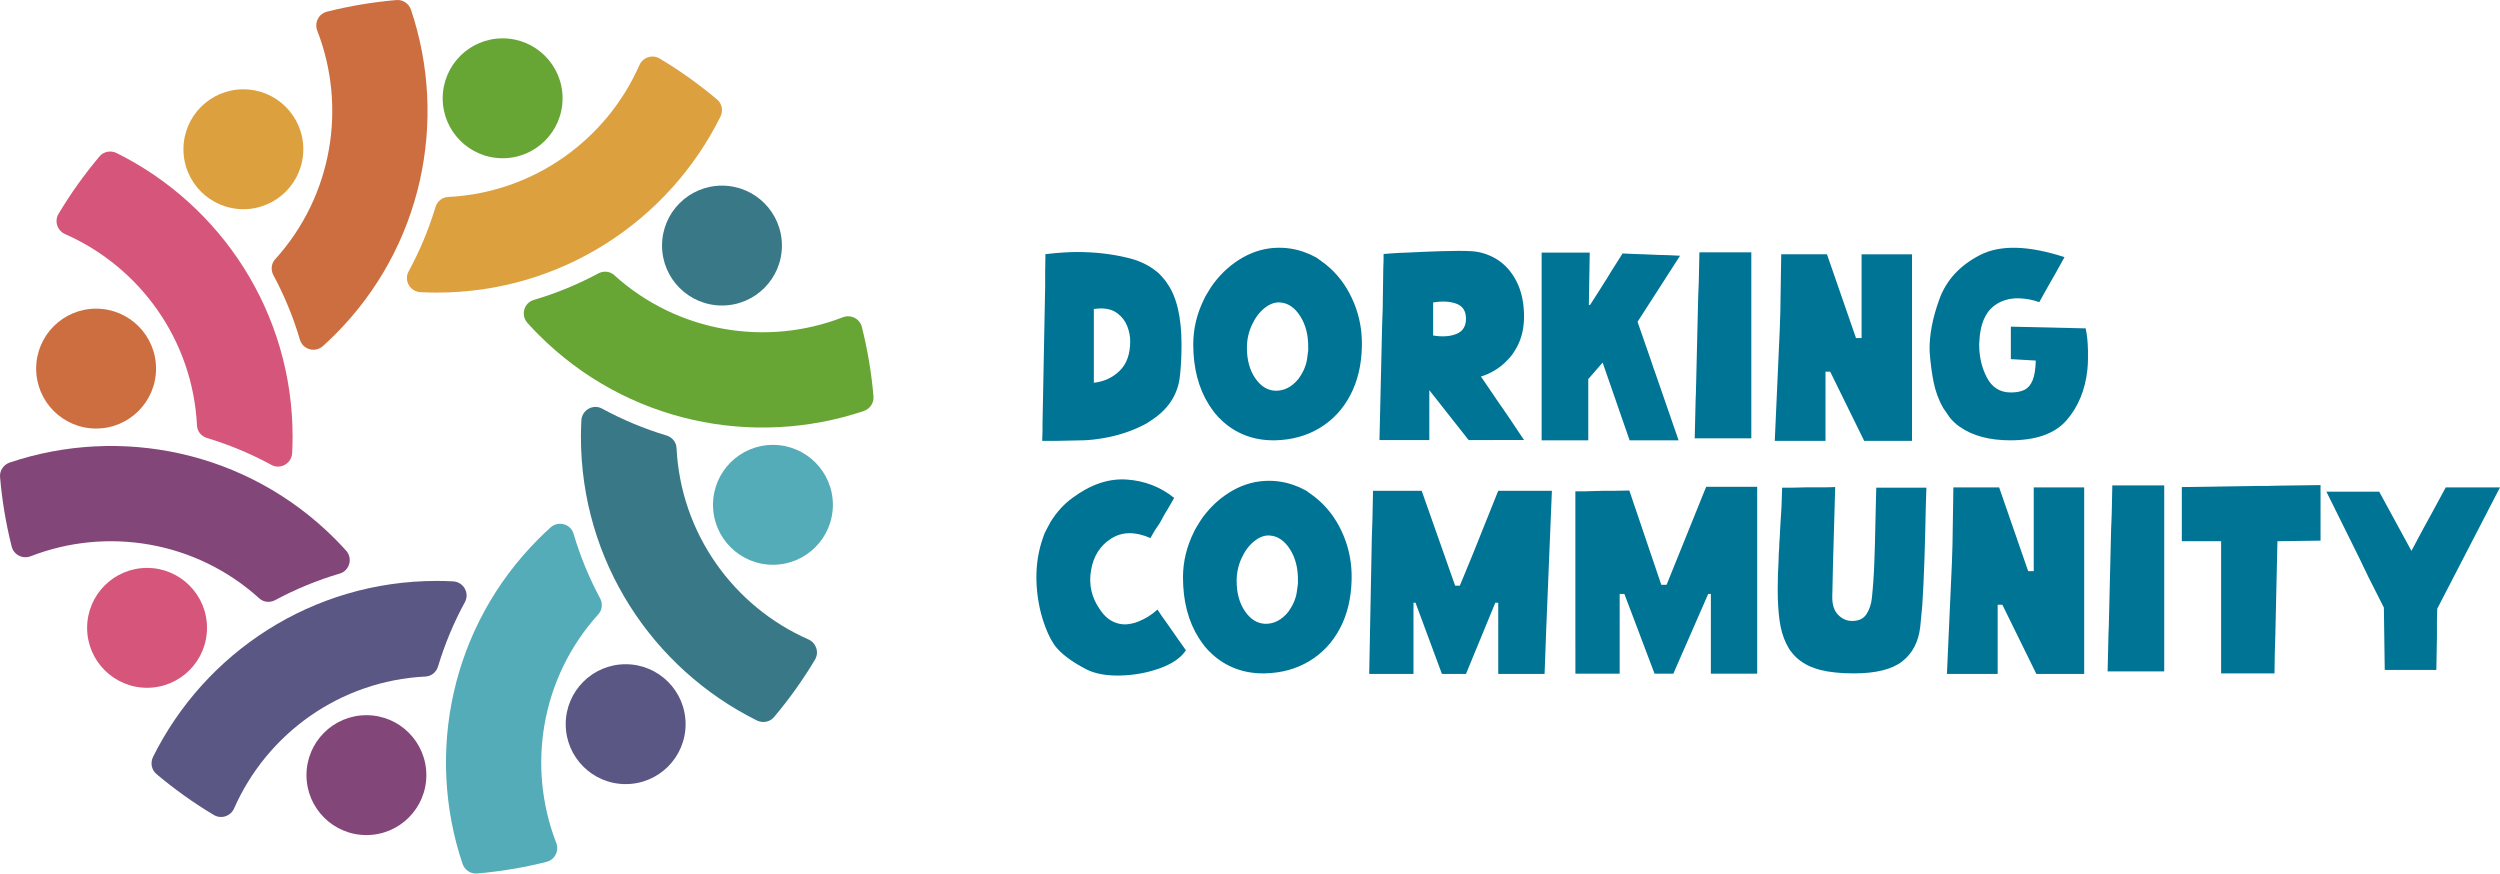 <?xml version="1.0" encoding="utf-8"?>
<!-- Generator: Adobe Illustrator 27.7.0, SVG Export Plug-In . SVG Version: 6.00 Build 0)  -->
<svg version="1.1" id="Layer_1" xmlns="http://www.w3.org/2000/svg" xmlns:xlink="http://www.w3.org/1999/xlink" x="0px" y="0px"
	 viewBox="0 0 470.537 164.409" style="enable-background:new 0 0 470.537 164.409;" xml:space="preserve">
<style type="text/css">
	.st0{fill:#007495;}
	.st1{fill:#CC6E3F;}
	.st2{fill:#D6567B;}
	.st3{fill:#834679;}
	.st4{fill:#5A5784;}
	.st5{fill:#53ACB7;}
	.st6{fill:#397987;}
	.st7{fill:#67A534;}
	.st8{fill:#DDA03E;}
</style>
<g id="Layer_1_00000150794537717621996890000012908965000206571653_">
	<g>
		<path class="st0" d="M196.217,80.997v-1.232l0.497-25.843c0-0.356,0-0.616,0-0.777
			s0-0.402,0-0.724c0-0.429,0-0.84,0-1.233l0.055-3.378
			c0,0.036,0.239,0.019,0.718-0.054c1.987-0.214,3.753-0.321,5.299-0.321
			c3.274,0,6.403,0.357,9.383,1.072c1.987,0.465,3.679,1.216,5.078,2.252
			c0.257,0.179,0.497,0.367,0.717,0.562c0.221,0.197,0.423,0.402,0.607,0.617
			c0.184,0.214,0.376,0.438,0.58,0.67c0.202,0.232,0.376,0.474,0.524,0.724
			c1.803,2.538,2.705,6.38,2.705,11.527c0,2.073-0.092,3.968-0.276,5.684
			c-0.331,3.682-2.227,6.595-5.685,8.739c-0.331,0.25-0.681,0.465-1.049,0.643
			c-0.368,0.18-0.736,0.358-1.104,0.536c-0.331,0.144-0.662,0.287-0.993,0.43
			c-0.332,0.143-0.663,0.268-0.994,0.375c-1.399,0.501-2.843,0.885-4.333,1.152
			c-1.49,0.269-2.843,0.421-4.057,0.456l-5.244,0.107h-1.546h-0.938
			L196.217,80.997z M210.734,69.792c1.325-1.287,1.987-3.145,1.987-5.576
			c0-0.929-0.185-1.867-0.552-2.814c-0.368-0.947-0.966-1.742-1.794-2.386
			s-1.886-0.966-3.174-0.966c-0.295,0-0.736,0.036-1.325,0.107v13.887
			C207.789,71.829,209.409,71.079,210.734,69.792z"/>
		<path class="st0" d="M234.467,81.963c-1.693-0.644-3.183-1.572-4.471-2.788
			c-0.441-0.394-0.883-0.858-1.325-1.395c-0.185-0.249-0.368-0.5-0.552-0.75
			c-0.185-0.25-0.369-0.518-0.552-0.805c-1.987-3.145-2.98-6.951-2.98-11.42
			c0-2.967,0.699-5.844,2.097-8.632c0.111-0.25,0.239-0.491,0.387-0.724
			c0.146-0.232,0.294-0.474,0.441-0.724c0.294-0.501,0.588-0.947,0.883-1.341
			c1.545-2.072,3.395-3.717,5.547-4.933c2.153-1.215,4.424-1.823,6.817-1.823
			c1.876,0,3.661,0.358,5.354,1.072c0.221,0.072,0.432,0.161,0.635,0.269
			c0.202,0.107,0.414,0.215,0.635,0.321c0.184,0.072,0.349,0.161,0.497,0.269
			c0.147,0.107,0.294,0.214,0.442,0.321l1.104,0.805l0.938,0.804
			c1.913,1.752,3.403,3.924,4.471,6.515c1.067,2.592,1.563,5.335,1.49,8.229
			c-0.074,3.468-0.8,6.515-2.18,9.142s-3.294,4.683-5.741,6.166
			c-2.447,1.483-5.253,2.261-8.417,2.332
			C238,82.909,236.159,82.606,234.467,81.963z M244.403,71.293
			c0.184-0.249,0.349-0.5,0.497-0.75c0.146-0.25,0.294-0.519,0.442-0.805
			c0.367-0.821,0.588-1.536,0.662-2.145c0.073-0.429,0.146-0.965,0.221-1.608
			V65.449c0.036-2.323-0.46-4.298-1.49-5.925
			c-1.031-1.626-2.3-2.493-3.809-2.6c-0.957-0.071-1.923,0.276-2.898,1.045
			c-0.975,0.77-1.775,1.832-2.401,3.19c-0.626,1.358-0.938,2.788-0.938,4.289
			c0,2.288,0.515,4.191,1.546,5.71c1.03,1.52,2.299,2.314,3.809,2.386
			C241.698,73.581,243.151,72.83,244.403,71.293z"/>
		<path class="st0" d="M260.161,60.517c0.018-0.179,0.027-0.446,0.027-0.805
			c0-0.321,0.009-0.562,0.028-0.724c0.018-0.16,0.027-0.402,0.027-0.724
			l0.11-7.721l0.055-1.608v-1.126l1.325-0.107l1.656-0.106l1.49-0.054
			c2.023-0.107,4.195-0.196,6.513-0.269c2.318-0.071,4.121-0.071,5.409,0
			c1.729,0.072,3.367,0.582,4.912,1.528c1.546,0.947,2.788,2.342,3.726,4.182
			c0.938,1.842,1.407,4.048,1.407,6.622c0,2.181-0.46,4.11-1.38,5.79
			c-0.368,0.644-0.662,1.108-0.883,1.394c-0.332,0.43-0.663,0.805-0.994,1.126
			c-0.737,0.751-1.537,1.377-2.401,1.877c-0.865,0.501-1.683,0.857-2.456,1.072
			l3.753,5.522c0.257,0.321,0.497,0.662,0.717,1.019
			c0.184,0.286,0.332,0.501,0.442,0.644c0.11,0.144,0.257,0.357,0.441,0.644
			l2.76,4.128h-2.705h-1.876H280.169h-1.932h-1.822l-7.396-9.383v9.383h-2.594
			h-1.49h-1.656h-1.876h-1.766l0.497-21.446
			C260.133,60.982,260.142,60.697,260.161,60.517z M274.125,62.849
			c1.195-0.482,1.794-1.438,1.794-2.868s-0.599-2.367-1.794-2.814
			c-1.196-0.447-2.659-0.527-4.388-0.241v6.219
			C271.467,63.431,272.929,63.331,274.125,62.849z"/>
		<path class="st0" d="M290.159,72.58c0-0.357,0-0.625,0-0.805c0-0.178,0-0.446,0-0.804V47.542
			h1.601h1.711h1.656h1.877h2.208l-0.166,9.865h0.221l1.987-3.11
			c0.331-0.5,0.644-1,0.938-1.501l0.055-0.054
			c0.146-0.249,0.304-0.509,0.469-0.777c0.166-0.268,0.321-0.526,0.469-0.777
			l2.208-3.485l2.318,0.107l1.766,0.054l2.429,0.107l2.042,0.054l2.263,0.107
			l-8.003,12.438l2.539,7.291c0.147,0.43,0.294,0.877,0.442,1.341
			c0.073,0.251,0.138,0.429,0.193,0.536s0.119,0.286,0.193,0.536l4.36,12.6
			h-2.374h-1.38h-1.821h-1.821h-1.822l-5.078-14.637l-2.705,3.109v11.527h-1.711
			h-2.098h-1.545h-1.821h-1.601v-8.578C290.159,73.725,290.159,73.153,290.159,72.58z"
			/>
		<path class="st0" d="M319.164,74.671c0.018-0.143,0.028-0.375,0.028-0.697
			c0-0.5,0.008-0.866,0.027-1.099c0.018-0.232,0.028-0.599,0.028-1.1l0.386-16.245
			c0-0.285,0.009-0.491,0.028-0.616c0.018-0.125,0.027-0.33,0.027-0.617
			c0-0.356,0.009-0.616,0.028-0.777c0.018-0.16,0.027-0.402,0.027-0.724
			l0.11-5.308h1.767h1.766h1.821h1.932h2.484v14.154c0,0.286,0,0.509,0,0.67
			s0,0.385,0,0.67c0,0.322,0,0.555,0,0.697c0,0.144,0,0.375,0,0.697v18.122h-2.263h-2.042
			h-2.042h-2.208h-2.097l0.166-7.131C319.137,75.046,319.145,74.815,319.164,74.671z"/>
		<path class="st0" d="M335.005,61.16c0.018-0.179,0.027-0.446,0.027-0.805
			c0.037-0.607,0.055-1.197,0.055-1.77l0.166-10.723h2.428h1.38h1.325h1.436
			h2.042l5.464,15.763h1.049v-5.04c0-0.285,0-0.49,0-0.616c0-0.125,0-0.33,0-0.616
			v-0.161v-0.161c0-0.249,0-0.437,0-0.562c0-0.125,0-0.312,0-0.563v-8.042h1.545h1.932h1.876
			h1.545h2.594v25.307c0,0.286,0,0.509,0,0.67s0,0.385,0,0.67c0,0.287,0,0.51,0,0.671
			c0,0.16,0,0.384,0,0.67v7.131h-2.207h-1.436h-1.766h-1.821h-1.767l-6.402-13.028
			h-0.883v13.028h-1.932h-1.711h-1.601h-1.766h-2.539l0.938-20.964
			C334.977,61.625,334.986,61.339,335.005,61.16z"/>
		<path class="st0" d="M368.812,80.301c-0.368-0.25-0.709-0.527-1.021-0.831
			c-0.313-0.304-0.599-0.617-0.855-0.938c-0.405-0.607-0.811-1.197-1.215-1.77
			c-0.847-1.501-1.444-3.127-1.794-4.879c-0.35-1.751-0.599-3.681-0.745-5.79
			c-0.074-2.967,0.543-6.237,1.85-9.812c1.306-3.574,3.854-6.335,7.645-8.284
			c3.79-1.947,9.089-1.813,15.896,0.402l-0.718,1.287l-1.104,1.983l-1.104,1.931
			l-0.993,1.769l-0.828,1.502c-1.178-0.43-2.42-0.671-3.726-0.725
			c-1.307-0.053-2.493,0.171-3.561,0.671c-0.368,0.179-0.709,0.375-1.021,0.59
			c-0.313,0.214-0.617,0.482-0.911,0.804c-0.185,0.18-0.378,0.421-0.579,0.724
			c-0.203,0.305-0.378,0.617-0.524,0.938c-0.295,0.608-0.524,1.323-0.69,2.145
			c-0.166,0.823-0.268,1.752-0.304,2.788c0,2.324,0.487,4.415,1.463,6.273
			c0.975,1.858,2.475,2.787,4.499,2.787c1.066,0,1.932-0.169,2.594-0.509
			c0.662-0.339,1.168-0.946,1.519-1.823c0.349-0.875,0.542-2.099,0.579-3.673
			l-4.691-0.268v-2.949v-1.501v-1.662l14.075,0.322
			c0.257,1.072,0.404,2.466,0.441,4.182c0,0.321,0,0.562,0,0.724s0,0.402,0,0.724
			v0.054c0,0.357-0.01,0.706-0.028,1.046s-0.046,0.688-0.082,1.045
			c-0.405,3.789-1.703,6.953-3.892,9.49c-2.189,2.538-5.731,3.807-10.625,3.807
			C374.423,82.874,371.241,82.017,368.812,80.301z"/>
		<path class="st0" d="M200.771,123.686c-0.976-0.751-1.739-1.502-2.291-2.252
			c-0.368-0.571-0.644-1.036-0.828-1.395c-0.147-0.285-0.286-0.571-0.414-0.857
			c-0.129-0.286-0.249-0.571-0.359-0.858c-0.994-2.501-1.583-5.2-1.766-8.096
			c-0.185-2.895,0.128-5.646,0.938-8.257c0.11-0.321,0.221-0.651,0.331-0.991
			s0.239-0.652,0.386-0.938l0.055-0.107c0.146-0.285,0.294-0.562,0.442-0.831
			c0.146-0.268,0.294-0.544,0.441-0.831c1.14-1.858,2.52-3.378,4.14-4.558
			c3.422-2.537,6.825-3.689,10.211-3.458c3.385,0.233,6.366,1.386,8.941,3.458
			l-0.828,1.448l-0.994,1.662l-0.883,1.608l-0.938,1.394l-0.828,1.448
			c-2.834-1.251-5.29-1.225-7.369,0.08c-2.079,1.306-3.349,3.297-3.809,5.979
			c-0.46,2.681,0.101,5.146,1.684,7.398c0.846,1.287,1.876,2.127,3.091,2.52
			c0.515,0.18,1.104,0.269,1.767,0.269c0.441-0.035,0.864-0.098,1.27-0.188
			c0.404-0.089,0.809-0.223,1.214-0.402c1.251-0.5,2.41-1.233,3.478-2.198
			l0.828,1.233l1.104,1.555l0.938,1.34l1.049,1.502l1.435,2.037
			c-0.957,1.43-2.613,2.565-4.968,3.404c-2.355,0.841-4.839,1.287-7.451,1.341
			c-2.613,0.054-4.747-0.349-6.403-1.207
			C202.951,125.187,201.745,124.436,200.771,123.686z"/>
		<path class="st0" d="M232.536,125.83c-1.693-0.644-3.183-1.572-4.471-2.788
			c-0.441-0.394-0.883-0.858-1.325-1.395c-0.185-0.249-0.368-0.5-0.552-0.75
			c-0.185-0.25-0.369-0.518-0.552-0.805c-1.987-3.145-2.98-6.951-2.98-11.42
			c0-2.967,0.699-5.844,2.097-8.632c0.111-0.25,0.239-0.491,0.387-0.724
			c0.146-0.232,0.294-0.474,0.441-0.724c0.294-0.501,0.588-0.947,0.883-1.341
			c1.545-2.072,3.395-3.717,5.547-4.933c2.153-1.215,4.424-1.823,6.817-1.823
			c1.876,0,3.661,0.358,5.354,1.072c0.221,0.072,0.432,0.161,0.635,0.269
			c0.202,0.107,0.414,0.215,0.635,0.321c0.184,0.072,0.349,0.161,0.497,0.269
			c0.147,0.107,0.294,0.214,0.442,0.321l1.104,0.805l0.938,0.804
			c1.913,1.752,3.403,3.924,4.471,6.515c1.067,2.592,1.563,5.335,1.49,8.229
			c-0.074,3.468-0.8,6.515-2.18,9.142s-3.294,4.683-5.741,6.166
			c-2.447,1.483-5.253,2.261-8.417,2.332
			C236.069,126.777,234.228,126.473,232.536,125.83z M242.471,115.16
			c0.184-0.249,0.349-0.5,0.497-0.75c0.146-0.25,0.294-0.519,0.442-0.805
			c0.367-0.821,0.588-1.536,0.662-2.145c0.073-0.429,0.146-0.965,0.221-1.608
			v-0.536c0.036-2.323-0.46-4.298-1.49-5.925
			c-1.031-1.626-2.3-2.493-3.809-2.6c-0.957-0.071-1.923,0.276-2.898,1.045
			c-0.975,0.77-1.775,1.832-2.401,3.19c-0.626,1.358-0.938,2.788-0.938,4.289
			c0,2.288,0.515,4.191,1.546,5.71c1.03,1.52,2.299,2.314,3.809,2.386
			C239.767,117.448,241.22,116.697,242.471,115.16z"/>
		<path class="st0" d="M258.229,100.229c0.018-0.161,0.027-0.42,0.027-0.777
			c0-0.393,0.009-0.679,0.028-0.857c0.018-0.179,0.027-0.447,0.027-0.805
			l0.11-5.415h1.711h1.876h1.766h1.822h1.987l6.292,17.854h0.883l1.159-2.788
			c0.111-0.321,0.202-0.554,0.276-0.696c0.073-0.143,0.166-0.357,0.276-0.644
			c0.146-0.357,0.257-0.625,0.331-0.805c0.073-0.178,0.184-0.446,0.331-0.804
			l4.857-12.117h1.601h1.877h2.042h2.098h2.484l-0.938,22.894
			c0,0.429-0.019,0.876-0.055,1.341c0,0.429-0.019,0.857-0.055,1.286l-0.331,8.954
			h-1.546h-1.545h-2.042h-1.877h-1.711v-13.404h-0.552l-5.52,13.404h-1.876h-1.325
			h-1.325l-4.968-13.404h-0.386v13.404h-2.374h-1.38h-1.325h-1.876h-1.38
			l0.497-25.843C258.201,100.65,258.21,100.39,258.229,100.229z"/>
		<path class="st0" d="M296.507,121.246c0-0.161,0-0.402,0-0.725c0-0.464,0-0.804,0-1.019
			c0-0.214,0-0.536,0-0.965V92.482h1.545l1.821-0.054l2.098-0.054h1.932
			l2.76-0.054l6.017,17.747h0.994l7.451-18.444h2.318h2.098h1.49h1.601h2.098
			v7.453c0,0.321,0,0.562,0,0.724s0,0.402,0,0.724s0,0.555,0,0.697s0,0.375,0,0.696v24.878
			h-2.153h-1.545h-1.877h-1.711h-1.435v-15.013h-0.497l-6.568,15.013h-1.27h-1.159
			h-1.104l-2.539-6.702c-0.147-0.393-0.295-0.785-0.441-1.18
			c-0.074-0.214-0.138-0.384-0.193-0.509s-0.12-0.295-0.193-0.51l-2.318-6.112
			h-0.883v15.013h-2.042h-1.932h-1.38h-1.821h-1.159v-4.771
			C296.507,121.666,296.507,121.406,296.507,121.246z"/>
		<path class="st0" d="M342.651,126.098c-1.693-0.429-3.091-1.107-4.195-2.037
			c-0.258-0.215-0.488-0.429-0.69-0.644c-0.203-0.215-0.396-0.446-0.58-0.697
			l-0.055-0.054c-0.185-0.214-0.35-0.455-0.497-0.724
			c-0.147-0.268-0.295-0.544-0.442-0.831c-0.589-1.18-1.003-2.6-1.242-4.262
			c-0.24-1.662-0.359-3.637-0.359-5.925c0-1.823,0.055-3.646,0.166-5.469
			c0-0.393,0.009-0.786,0.028-1.18c0.018-0.393,0.046-0.786,0.083-1.18
			c0-0.429,0.037-1.107,0.111-2.037l0.11-2.198
			c0.184-2.359,0.294-4.718,0.331-7.077h2.097l2.208-0.054h1.877h1.821
			l1.987-0.054c-0.368,12.475-0.552,19.392-0.552,20.749
			c0,1.466,0.377,2.574,1.131,3.324c0.754,0.751,1.628,1.126,2.622,1.126
			c1.25,0,2.152-0.438,2.705-1.313c0.552-0.875,0.883-1.867,0.994-2.976
			c0.221-2.037,0.377-4.289,0.469-6.756c0.091-2.466,0.156-4.843,0.193-7.131
			c0.036-1.144,0.064-2.287,0.083-3.431c0.018-1.144,0.045-2.306,0.083-3.485
			h1.49h2.042h1.601h1.987h2.318c-0.074,1.895-0.147,4.7-0.221,8.418
			c-0.037,1.645-0.083,3.271-0.138,4.879c-0.056,1.608-0.12,3.235-0.193,4.879
			c-0.037,0.429-0.056,0.75-0.056,0.965s-0.019,0.536-0.055,0.965
			c-0.037,0.68-0.074,1.359-0.11,2.037c-0.185,2.074-0.313,3.432-0.387,4.075
			c-0.331,2.824-1.463,4.986-3.395,6.487s-4.959,2.252-9.08,2.252
			C346.44,126.741,344.343,126.527,342.651,126.098z"/>
		<path class="st0" d="M367.406,105.028c0.018-0.179,0.027-0.446,0.027-0.805
			c0.036-0.607,0.055-1.197,0.055-1.77L367.654,91.731h2.429h1.38h1.324h1.436
			h2.043l5.464,15.763h1.049v-5.04c0-0.285,0-0.49,0-0.616c0-0.125,0-0.33,0-0.616
			v-0.161v-0.161c0-0.249,0-0.437,0-0.562c0-0.125,0-0.312,0-0.563V91.731h1.546h1.932h1.877
			h1.545h2.595v25.307c0,0.286,0,0.509,0,0.67s0,0.385,0,0.67
			c0,0.287,0,0.51,0,0.671c0,0.16,0,0.384,0,0.67v7.131h-2.208h-1.436h-1.766h-1.822
			h-1.766l-6.403-13.028h-0.883v13.028h-1.933h-1.711h-1.601h-1.766h-2.539
			l0.938-20.964C367.377,105.492,367.386,105.206,367.406,105.028z"/>
		<path class="st0" d="M396.88,118.538c0.018-0.143,0.027-0.375,0.027-0.697
			c0-0.5,0.009-0.866,0.027-1.099s0.027-0.599,0.027-1.1l0.387-16.245
			c0-0.285,0.009-0.491,0.027-0.616s0.028-0.33,0.028-0.617
			c0-0.356,0.008-0.616,0.027-0.777c0.018-0.16,0.027-0.402,0.027-0.724
			l0.11-5.308h1.767h1.767h1.821h1.932h2.483v14.154c0,0.286,0,0.509,0,0.67
			s0,0.385,0,0.67c0,0.322,0,0.555,0,0.697c0,0.144,0,0.375,0,0.697v18.122h-2.263h-2.042
			h-2.043h-2.207h-2.098l0.165-7.131C396.852,118.913,396.861,118.682,396.88,118.538
			z"/>
		<path class="st0" d="M418.047,109.343c0-0.231,0-0.58,0-1.045c0-0.357,0-0.617,0-0.777
			c0-0.161,0-0.42,0-0.777v-4.879h-7.396v-2.413V97.574v-2.198v-1.715v-1.984
			l14.021-0.214c0.662,0,1.324,0,1.986,0c0.699-0.035,1.398-0.054,2.098-0.054
			l8.004-0.107v2.091v1.877v1.876v2.198v2.413l-8.114,0.107l-0.386,17.371
			c0,0.429-0.01,0.742-0.028,0.938s-0.027,0.509-0.027,0.938
			c0,0.394-0.01,0.68-0.027,0.858c-0.02,0.179-0.027,0.447-0.027,0.804
			l-0.056,3.968h-2.098h-2.373h-1.877h-1.932h-1.767v-16.353
			C418.047,109.925,418.047,109.576,418.047,109.343z"/>
		<path class="st0" d="M448.68,114.357l-2.926-5.791c-0.185-0.429-0.331-0.741-0.441-0.938
			s-0.258-0.491-0.441-0.885c-0.147-0.322-0.258-0.554-0.331-0.697
			c-0.074-0.143-0.185-0.375-0.331-0.697l-6.348-12.813h1.711h2.152h1.933h2.097
			h2.043l6.071,11.151l2.318-4.343c0.184-0.356,0.331-0.625,0.441-0.804
			s0.257-0.447,0.441-0.805c0.294-0.536,0.589-1.072,0.884-1.608l2.373-4.396
			h1.877h2.208h1.986h2.484h1.655l-11.812,22.84l-0.056,2.413
			c0,0.357,0,0.616,0,0.777s0,0.402,0,0.724c0,0.322,0,0.555,0,0.697
			c0,0.144,0,0.375,0,0.697l-0.11,6.219h-2.539h-1.876h-1.987h-1.767h-1.545
			L448.68,114.357z"/>
	</g>
	<g>
		<g>
			<path class="st1" d="M59.718,5.784c5.553,14.305,2.908,31.056-7.938,43.025
				c-0.74,0.816-0.841,2.015-0.32,2.985c2.069,3.853,3.748,7.923,4.993,12.149
				c0.55,1.869,2.88,2.496,4.328,1.194c0.764-0.687,1.515-1.398,2.251-2.134
				C79.575,46.46,84.34,22.613,77.358,1.846
				c-0.391-1.163-1.508-1.941-2.73-1.837c-4.403,0.375-8.782,1.104-13.09,2.189
				C59.969,2.593,59.132,4.275,59.718,5.784z"/>
		</g>
		<g>
			<path class="st2" d="M12.266,44.067c14.041,6.189,24.016,19.903,24.81,36.037
				c0.054,1.1,0.83,2.019,1.885,2.337c4.188,1.261,8.253,2.952,12.122,5.06
				c1.71,0.932,3.802-0.271,3.905-2.216c0.054-1.027,0.083-2.06,0.083-3.101
				c0-23.396-13.493-43.628-33.115-53.375c-1.099-0.546-2.438-0.306-3.229,0.632
				c-2.848,3.379-5.429,6.99-7.708,10.804
				C10.188,41.634,10.785,43.415,12.266,44.067z"/>
		</g>
		<g>
			<path class="st3" d="M5.784,104.691c14.305-5.553,31.056-2.908,43.025,7.938
				c0.816,0.74,2.015,0.841,2.985,0.32c3.853-2.069,7.923-3.748,12.149-4.993
				c1.869-0.55,2.496-2.88,1.194-4.328c-0.687-0.764-1.398-1.515-2.134-2.251
				C46.46,84.834,22.613,80.069,1.846,87.051
				c-1.163,0.391-1.941,1.508-1.837,2.73c0.375,4.403,1.104,8.782,2.189,13.09
				C2.593,104.44,4.275,105.277,5.784,104.691z"/>
		</g>
		<g>
			<path class="st4" d="M44.067,152.143c6.189-14.041,19.903-24.016,36.037-24.81
				c1.1-0.054,2.019-0.83,2.337-1.885c1.261-4.188,2.952-8.253,5.06-12.122
				c0.932-1.71-0.271-3.802-2.216-3.905c-1.027-0.054-2.06-0.083-3.101-0.083
				c-23.396,0-43.628,13.493-53.375,33.115c-0.546,1.099-0.306,2.438,0.632,3.229
				c3.379,2.848,6.99,5.429,10.804,7.708
				C41.634,154.221,43.415,153.624,44.067,152.143z"/>
		</g>
		<g>
			<path class="st5" d="M104.691,158.626c-5.553-14.305-2.908-31.056,7.938-43.025
				c0.74-0.816,0.841-2.015,0.32-2.985c-2.069-3.853-3.748-7.923-4.993-12.149
				c-0.55-1.869-2.88-2.496-4.328-1.194c-0.764,0.687-1.515,1.398-2.251,2.134
				c-16.543,16.543-21.308,40.39-14.326,61.157
				c0.391,1.163,1.508,1.941,2.73,1.837c4.403-0.375,8.782-1.104,13.09-2.189
				C104.44,161.816,105.277,160.135,104.691,158.626z"/>
		</g>
		<g>
			<path class="st6" d="M152.143,120.342c-14.041-6.189-24.016-19.903-24.81-36.037
				c-0.054-1.1-0.83-2.019-1.885-2.337c-4.188-1.261-8.253-2.952-12.122-5.06
				c-1.71-0.932-3.802,0.271-3.905,2.216c-0.054,1.027-0.083,2.06-0.083,3.101
				c0,23.396,13.493,43.628,33.115,53.375c1.099,0.546,2.438,0.306,3.229-0.632
				c2.848-3.379,5.429-6.99,7.708-10.804
				C154.221,122.775,153.624,120.995,152.143,120.342z"/>
		</g>
		<g>
			<path class="st7" d="M158.626,59.718c-14.305,5.553-31.056,2.908-43.025-7.938
				c-0.816-0.74-2.015-0.841-2.985-0.32c-3.853,2.069-7.923,3.748-12.149,4.993
				c-1.869,0.55-2.496,2.88-1.194,4.328c0.687,0.764,1.398,1.515,2.134,2.251
				c16.543,16.543,40.39,21.308,61.157,14.326
				c1.163-0.391,1.941-1.508,1.837-2.73c-0.375-4.403-1.104-8.782-2.189-13.09
				C161.816,59.969,160.135,59.132,158.626,59.718z"/>
		</g>
		<g>
			<path class="st8" d="M120.342,12.266c-6.189,14.041-19.903,24.016-36.037,24.81
				c-1.1,0.054-2.019,0.83-2.337,1.885c-1.261,4.188-2.952,8.253-5.06,12.122
				c-0.932,1.71,0.271,3.802,2.216,3.905c1.027,0.054,2.06,0.083,3.101,0.083
				c23.396,0,43.628-13.493,53.375-33.115c0.546-1.099,0.306-2.438-0.632-3.229
				c-3.379-2.848-6.99-5.429-10.804-7.708
				C122.775,10.188,120.995,10.785,120.342,12.266z"/>
		</g>
		<circle class="st7" cx="94.603" cy="18.5" r="11.282"/>
		<circle class="st8" cx="45.808" cy="28.091" r="11.282"/>
		<circle class="st1" cx="18.088" cy="69.376" r="11.282"/>
		<circle class="st2" cx="27.679" cy="118.17" r="11.282"/>
		<circle class="st3" cx="68.964" cy="145.891" r="11.282"/>
		<circle class="st4" cx="117.758" cy="136.299" r="11.282"/>
		<circle class="st5" cx="145.479" cy="95.015" r="11.282"/>
		<circle class="st6" cx="135.887" cy="46.22" r="11.282"/>
	</g>
</g>
</svg>
